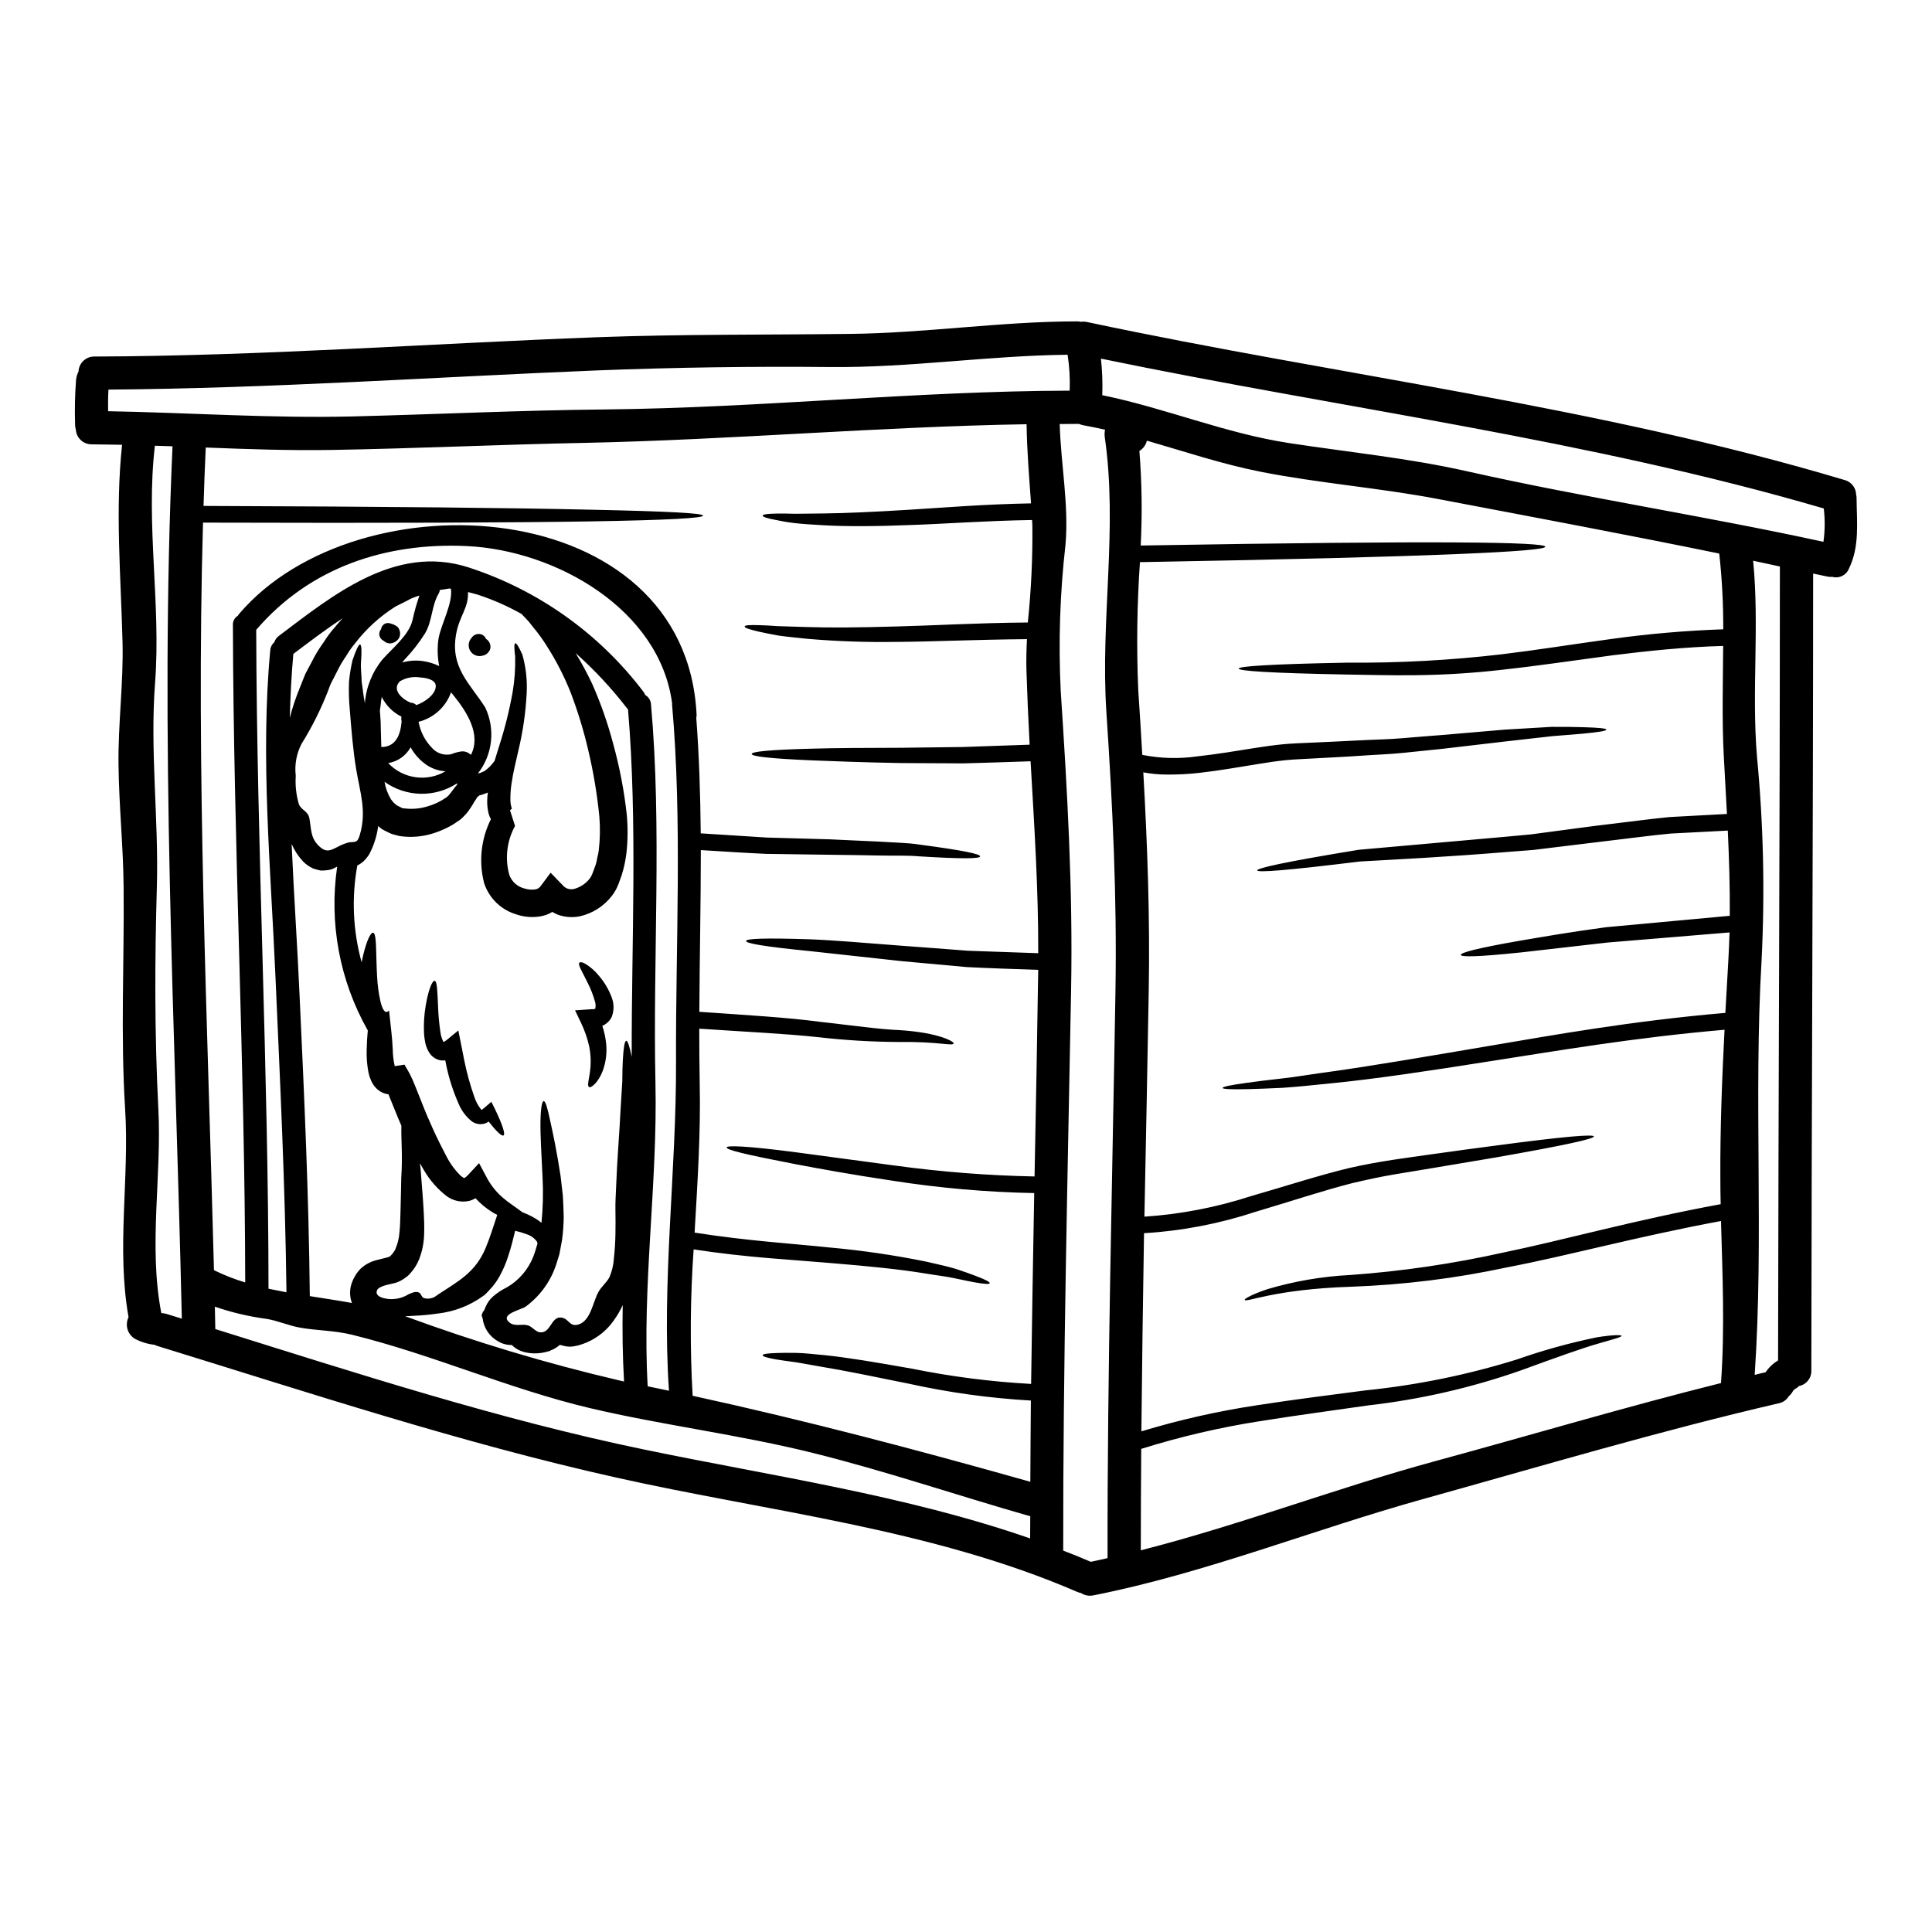 <?xml version="1.0" encoding="UTF-8"?>
<!-- Uploaded to: ICON Repo, www.iconrepo.com, Generator: ICON Repo Mixer Tools -->
<svg fill="#000000" width="800px" height="800px" version="1.1" viewBox="144 144 512 512" xmlns="http://www.w3.org/2000/svg">
 <g>
  <path d="m271.22 348.86c0.395-0.176 0.789-0.324 1.145-0.5h0.004c0.906-0.637 1.711-1.406 2.379-2.293 0.117-0.145 0.203-0.293 0.324-0.441 0.441-1.438 0.852-2.816 1.262-4.082 1.504-4.672 2.688-9.441 3.543-14.273 0.504-3.059 0.723-6.152 0.645-9.25-0.266-2.231-0.297-3.469 0.027-3.543 0.324-0.074 0.969 0.941 1.883 3.023 0.938 3.293 1.324 6.715 1.145 10.137-0.258 5.144-0.996 10.258-2.203 15.27-0.672 2.941-1.383 5.758-1.824 8.812-0.223 1.469-0.32 2.953-0.289 4.438 0.008 0.594 0.098 1.188 0.262 1.758 0.086 0.09 0.117 0.328 0.176 0.328l-0.355 0.324c-0.059 0-0.145 0.086-0.176 0.203l1.324 4.113c-2.18 3.949-2.727 8.598-1.527 12.949 0.641 1.801 2.141 3.156 3.996 3.613 0.906 0.297 1.871 0.387 2.82 0.262 0.586-0.066 1.117-0.375 1.469-0.848l2.672-3.582 3.199 3.316h0.004c0.738 0.895 1.934 1.273 3.055 0.969 1.602-0.438 3.019-1.371 4.051-2.672 0.301-0.371 0.539-0.785 0.707-1.234l0.883-2.363v0.004c0.223-0.656 0.379-1.336 0.465-2.027 0.188-0.645 0.32-1.301 0.395-1.969 0.344-2.953 0.395-5.934 0.152-8.898-0.586-5.926-1.566-11.801-2.941-17.594-1.207-5.199-2.769-10.312-4.668-15.305-1.711-4.293-3.828-8.414-6.316-12.309-1.059-1.703-2.234-3.332-3.523-4.871-0.297-0.395-0.586-0.734-0.883-1.117-0.145-0.156-0.273-0.324-0.395-0.5l-0.469-0.5c-0.5-0.527-0.973-1.055-1.41-1.496h0.004c-3.688-2.078-7.57-3.789-11.594-5.109-0.883-0.266-1.73-0.469-2.613-0.703 0.145 4.328-2.231 6.141-3.148 11.137-1.613 8.84 3.586 13.008 7.695 19.414v-0.004c1.34 2.809 1.871 5.934 1.535 9.023-0.336 3.094-1.531 6.031-3.445 8.484 0.105-0.039 0.215-0.059 0.328-0.059l0.172-0.031zm364.79-72.723c0.059 6.344 0.852 12.746-2.055 18.621h0.004c-0.715 1.711-2.594 2.617-4.379 2.113-0.453 0.039-0.91 0.012-1.355-0.086-1.23-0.27-2.465-0.531-3.727-0.789 0 70.402-0.414 140.81-0.473 211.21 0.066 1.992-1.328 3.738-3.285 4.113-0.246 0.27-0.535 0.5-0.855 0.672-0.371 0.184-0.672 0.484-0.848 0.855-0.262 0.449-0.602 0.852-1 1.18-0.57 0.961-1.52 1.633-2.613 1.852-31.574 7.312-62.797 16.625-94.047 25.32-29.199 8.105-57.859 19.707-87.586 25.586v-0.004c-1.145 0.254-2.344 0.035-3.32-0.613-0.363-0.066-0.719-0.176-1.055-0.324-38.715-16.738-81.477-21.176-122.27-30.309-40.914-9.133-81.359-22.5-121.42-34.832-0.273-0.086-0.535-0.195-0.789-0.324-1.809-0.188-3.562-0.723-5.168-1.574-1.973-1.176-2.711-3.664-1.703-5.727-3.258-18.359 0.266-36.773-0.91-55.277-1.234-19.766-0.203-38.914-0.395-58.594-0.086-10.836-1.23-21.648-1.352-32.484-0.145-10.926 1.352-21.793 1.059-32.691-0.441-17.504-1.969-34.742-0.117-52.16-2.672-0.059-5.344-0.09-8.051-0.117l0.004-0.004c-2.207 0.031-4.055-1.672-4.199-3.879-0.133-0.406-0.203-0.832-0.203-1.262-0.133-4.004-0.047-8.016 0.262-12.012 0.09-0.746 0.309-1.473 0.645-2.144 0.098-2.254 1.98-4.016 4.234-3.965 44.477-0.148 88.762-3.438 133.17-5.117 22.352-0.824 44.613-0.613 66.969-0.883 20.207-0.203 40.031-3.316 60.301-3.316h-0.004c0.344 0.008 0.688 0.047 1.027 0.117 0.535-0.082 1.086-0.062 1.617 0.059 66.613 14.168 135.31 22.293 200.69 41.855 1.77 0.457 3.023 2.023 3.086 3.848 0.082 0.355 0.125 0.719 0.117 1.086zm-8.781 11.453c0.41-2.93 0.441-5.902 0.09-8.84-62.473-18.297-127.88-26.523-191.56-39.711 0.352 3.219 0.469 6.457 0.352 9.691 16.711 3.41 32.543 10.105 49.52 12.691 15.742 2.41 31.605 3.969 47.172 7.477 31.32 7.027 63.031 11.844 94.426 18.691zm-11.543 6.535c-2.363-0.5-4.699-1.031-7.086-1.527 1.699 17.359-0.441 34.684 1.027 52.016v-0.004c1.711 17.914 2.113 35.926 1.207 53.898-2.144 36.629 0.645 73.371-1.824 109.85 0.969-0.234 1.941-0.5 2.91-0.703v-0.004c0.848-1.273 1.973-2.34 3.289-3.113 0.082-70.152 0.477-140.29 0.477-210.41zm-13.277 92.574c0.059-7.578-0.176-15.066-0.527-22.586-5.227 0.266-10.078 0.527-15.125 0.789-5.555 0.527-10.137 1.18-15.184 1.758l-14.512 1.762c-2.316 0.266-4.551 0.559-6.723 0.824-2.234 0.176-4.375 0.352-6.465 0.5-16.801 1.379-29.52 1.996-39.445 2.555-19.59 2.41-27.141 2.969-27.258 2.363 0-0.617 7.371-2.262 26.906-5.465 9.867-0.883 22.789-2.027 39.383-3.496 2.059-0.176 4.113-0.395 6.297-0.586 2.176-0.297 4.328-0.59 6.609-0.883 4.613-0.586 9.195-1.262 14.305-1.852 5.109-0.586 10.105-1.297 15.715-1.852 5.082-0.27 10.07-0.531 15.273-0.824-0.266-4.996-0.559-9.984-0.824-15.098-0.527-9.809-0.234-19.621-0.176-29.43-10.453 0.297-20.207 1.352-29.195 2.469-10.605 1.41-20.18 2.852-28.902 3.785l0.004 0.008c-7.812 0.914-15.664 1.414-23.527 1.496-6.93 0.086-12.895-0.117-18.105-0.176-20.766-0.395-28.664-0.969-28.664-1.574 0-0.605 7.898-1.18 28.664-1.574 13.75 0.113 27.492-0.633 41.152-2.231 8.605-1.031 18.148-2.559 28.812-4.027h-0.004c9.879-1.375 19.82-2.238 29.785-2.582 0.027-6.707-0.324-13.41-1.059-20.074-24.816-5.082-49.781-9.75-74.664-14.48-15.477-2.938-31.281-4.141-46.727-7.168-10.309-2.027-20.238-5.371-30.285-8.266-0.277 1.141-0.996 2.121-1.992 2.731 0.66 8.336 0.777 16.703 0.348 25.055 41.414-0.703 66.703-0.91 83.297-0.824 17.184 0.09 23.938 0.531 23.938 1.145s-6.754 1.262-23.879 1.969c-16.562 0.676-42 1.383-83.562 2.117h0.004c-0.781 11.332-0.926 22.695-0.441 34.039 0.395 5.699 0.734 11.414 1.059 17.035 4.797 0.953 9.723 1.09 14.562 0.395 5.375-0.586 10.516-1.469 15.508-2.258 2.5-0.395 4.938-0.734 7.43-0.969 2.496-0.23 4.723-0.27 7.023-0.395 4.523-0.203 8.84-0.395 12.922-0.613 4.082-0.219 7.957-0.266 11.543-0.586 3.586-0.324 7.019-0.559 10.234-0.824 6.398-0.559 12.008-1.039 16.828-1.441 4.875-0.297 8.988-0.527 12.426-0.734 3.465-0.027 6.227 0.031 8.371 0.09 4.285 0.117 6.137 0.324 6.137 0.645 0 0.324-1.852 0.645-6.109 1.059-2.113 0.172-4.844 0.395-8.223 0.672-3.41 0.395-7.477 0.824-12.281 1.383-4.801 0.559-10.395 1.203-16.801 1.969-3.231 0.324-6.637 0.676-10.281 1.059-3.644 0.383-7.477 0.496-11.57 0.789-4.094 0.293-8.371 0.469-12.895 0.734-2.258 0.145-4.668 0.203-6.93 0.441-2.262 0.234-4.668 0.586-7.137 0.996-4.938 0.789-10.137 1.734-15.711 2.363-2.894 0.328-5.809 0.473-8.727 0.438-2.027-0.012-4.055-0.207-6.047-0.586 1.086 19.238 1.789 38.387 1.441 57.832-0.355 20.004-0.734 39.977-1.145 59.918h-0.004c9.574-0.637 19.031-2.457 28.16-5.414 9.516-2.754 18.105-5.551 26.113-7.477 8.137-1.852 15.305-2.699 21.59-3.609 6.285-0.91 11.863-1.617 16.652-2.262 19.121-2.555 26.492-3.113 26.609-2.496 0 0.613-7.164 2.258-26.109 5.582-4.758 0.789-10.234 1.73-16.566 2.785-3.172 0.531-6.551 1.09-10.105 1.676-3.555 0.586-7.195 1.383-11.102 2.289-7.754 1.969-16.27 4.816-25.875 7.664h-0.004c-9.535 3.148-19.438 5.043-29.461 5.641-0.293 17.508-0.527 35.012-0.703 52.52v-0.004c10.059-3.051 20.328-5.367 30.723-6.93 10.57-1.645 20.148-2.789 28.734-3.938 13.547-1.375 26.926-4.106 39.934-8.145 6.957-2.449 14.07-4.422 21.293-5.906 4.527-0.734 6.523-0.645 6.582-0.395 0 0.324-1.91 0.824-6.199 2.055-4.289 1.23-10.953 3.613-20.676 7.168-13.074 4.57-26.621 7.664-40.383 9.223-8.609 1.262-18.125 2.496-28.609 4.172h-0.004c-10.645 1.664-21.152 4.117-31.434 7.34-0.059 8.957-0.117 17.918-0.117 26.875 26.258-6.668 51.898-16.531 77.98-23.617 25.262-6.871 50.383-14.363 75.781-20.707 1.027-14.449 0.395-28.637 0-42.941-22.324 4.144-40.914 9.281-56.68 12.281h-0.004c-13.598 2.918-27.426 4.637-41.328 5.137-20.707 0.676-27.902 4.328-28.227 3.469-0.086-0.203 1.613-1.352 6.023-2.816v-0.004c7.156-2.125 14.543-3.387 22-3.762 13.699-0.984 27.305-2.988 40.711-5.988 15.711-3.231 34.453-8.547 57.418-12.777-0.059-2.438-0.086-4.875-0.086-7.281-0.059-13.012 0.441-25.996 1.113-38.945-24.348 2.113-44.613 5.637-61.355 8.223-17.711 2.816-31.574 4.844-42.207 5.902-5.316 0.527-9.812 1.027-13.57 1.262-3.758 0.176-6.785 0.293-9.137 0.352-4.723 0.117-6.754-0.027-6.754-0.324s1.996-0.762 6.609-1.379c2.32-0.328 5.316-0.707 9.055-1.117 3.734-0.41 8.168-1.18 13.426-1.883 10.512-1.469 24.258-3.816 41.91-6.812 16.863-2.852 37.359-6.551 62.238-8.695l0.789-13.922c0.145-2.469 0.234-4.934 0.324-7.398l-32.273 2.672c-9.633 1.086-17.152 1.969-22.879 2.613-11.512 1.203-15.949 1.262-16.066 0.676-0.117-0.586 4.172-1.762 15.625-3.762 5.727-0.969 13.219-2.289 22.879-3.582 8.98-0.82 19.848-1.82 32.77-3.023zm-162.8 19.797c0.414-24.848-0.762-49.109-2.41-73.867-1.613-24.438 3.086-48.641-0.441-72.902h0.004c-0.074-0.617-0.043-1.242 0.09-1.848-1.941-0.441-3.91-0.852-5.875-1.203v-0.004c-0.363-0.082-0.719-0.195-1.062-0.332-1.703 0-3.383 0.031-5.082 0.031 0.293 10.66 2.465 21.473 1.527 32.043-1.465 12.809-1.887 25.715-1.266 38.59 1.758 26.672 3.258 52.742 2.754 79.48-0.91 49.551-2.144 98.891-2.086 148.44 2.469 0.941 4.91 1.941 7.312 2.969 1.5-0.297 2.969-0.645 4.438-0.973-0.074-50.223 1.277-100.21 2.098-150.44zm-12.129-158.97c0.121-3.18-0.066-6.367-0.559-9.516-21.059 0.23-41.824 3.465-62.883 3.258-20.637-0.203-41.254 0.098-61.859 0.898-43.148 1.762-86.234 4.758-129.44 5.082-0.113 1.91-0.113 3.816-0.086 5.727 21.648 0.395 43.176 1.91 64.855 1.383 22.379-0.559 44.762-1.645 67.141-1.852 41.031-0.43 81.828-4.863 122.83-4.981zm-8.34 149.09c0.059-17.094-1.059-33.957-2.027-50.871-6.43 0.203-12.422 0.441-17.859 0.559l-16.508-0.086c-9.867-0.176-17.562-0.473-23.406-0.707-11.723-0.496-16.137-1.086-16.137-1.699 0-0.613 4.434-1.117 16.18-1.414 5.875-0.172 13.57-0.203 23.41-0.23 4.902-0.059 10.367-0.129 16.391-0.203 5.402-0.176 11.309-0.395 17.68-0.617-0.355-6.641-0.645-13.25-0.855-19.918-0.055-2.672 0-5.371 0.148-8.047-13.656 0.117-24.938 0.672-34.637 0.73l0.004-0.004c-7.883 0.129-15.766-0.145-23.617-0.82-3.023-0.324-5.609-0.555-7.754-0.879-2.113-0.395-3.816-0.734-5.141-1.031-2.613-0.613-3.727-1.027-3.668-1.352 0.059-0.324 1.145-0.441 3.816-0.352 1.32 0.027 2.938 0.113 5.051 0.266 2.144 0.059 4.496 0.145 7.519 0.23 6.023 0.207 13.57 0.148 23.703-0.145 9.695-0.234 21.207-0.941 34.953-1.059h-0.004c0.887-8.496 1.289-17.039 1.207-25.582 0-0.5-0.059-1.027-0.086-1.574-12.57 0.207-23.203 1.031-32.074 1.324-9.809 0.395-17.477 0.395-23.32 0.059-2.938-0.176-5.402-0.324-7.477-0.559-2.074-0.234-3.699-0.555-4.965-0.824-2.527-0.469-3.613-0.852-3.543-1.18 0.07-0.332 1.145-0.473 3.699-0.527 1.289-0.031 2.938 0 4.965 0.055l7.371-0.086c5.758-0.059 13.336-0.395 23.031-1 8.781-0.527 19.352-1.438 32.043-1.672-0.5-6.992-1.086-13.98-1.18-20.973-39 0.645-77.98 4.113-117.02 4.938-22.379 0.441-44.762 1.496-67.145 1.879-11.16 0.176-22.262-0.203-33.367-0.645-0.23 5.168-0.441 10.34-0.586 15.48 49.637 0.172 82.238 0.527 102.57 0.996 21.059 0.441 29.812 0.941 29.812 1.574 0 0.633-8.754 1.18-29.812 1.527-20.324 0.324-52.988 0.473-102.71 0.324-1.883 65.914 1.203 132.2 2.906 198.11l-0.004-0.004c2.668 1.312 5.438 2.402 8.285 3.258-0.09-58.004-3.113-116.16-3.262-174.23-0.055-0.992 0.445-1.93 1.293-2.441 0.098-0.164 0.203-0.32 0.324-0.469 31.516-37.07 118.51-31.957 121.27 26.785h-0.004c0.004 0.238-0.023 0.473-0.086 0.703 0.762 10.164 1.086 20.383 1.18 30.637 6.297 0.395 12.164 0.762 17.535 1.113 6.113 0.176 11.633 0.324 16.625 0.469 4.965 0.234 9.426 0.441 13.363 0.617 3.938 0.266 7.371 0.297 10.34 0.762 11.867 1.574 16.27 2.527 16.184 3.148-0.086 0.621-4.672 0.703-16.391-0.031-2.938-0.266-6.371-0.117-10.281-0.203-3.91-0.086-8.34-0.145-13.305-0.203-4.965-0.059-10.543-0.148-16.684-0.234-5.316-0.234-11.102-0.617-17.359-1 0 14.277-0.324 28.605-0.395 42.855 12.691 0.883 23.32 1.496 31.883 2.641 8.926 1 15.805 2 21.059 2.203 10.809 0.676 14.715 3.172 14.453 3.543-0.297 0.762-3.996-0.527-14.562-0.395l0.004 0.004c-7.102-0.035-14.199-0.457-21.254-1.266-8.637-0.941-19.062-1.41-31.605-2.262 0 4.793 0.039 9.578 0.117 14.363 0.297 13.219-0.586 26.434-1.352 39.684 14.012 2.203 26.051 2.91 35.98 3.965v-0.004c8.531 0.777 17.012 2.023 25.406 3.731 3.148 0.734 5.816 1.289 7.988 1.969 2.172 0.734 3.879 1.324 5.227 1.852 2.644 1 3.731 1.617 3.613 1.91-0.117 0.293-1.352 0.234-4.113-0.266-1.379-0.266-3.148-0.617-5.312-1.086-2.164-0.469-4.848-0.762-7.961-1.289-6.254-1.031-14.535-1.883-25.191-2.754-9.812-0.852-21.734-1.41-35.891-3.582v-0.004c-0.91 12.914-1 25.871-0.266 38.797 30.16 6.582 59.621 14.363 89.492 22.793 0.059-7.195 0.059-14.363 0.145-21.531l0.004 0.004c-10.879-0.621-21.695-2.113-32.336-4.465-9.578-1.941-17.32-3.543-23.031-4.465-2.852-0.473-5.227-0.973-7.254-1.262-2.027-0.293-3.613-0.473-4.875-0.703-2.496-0.441-3.582-0.789-3.582-1.117 0-0.332 1.145-0.5 3.731-0.586 1.289-0.059 2.996-0.059 5.082-0.031 2.086 0.027 4.609 0.328 7.519 0.59 5.844 0.586 13.566 1.879 23.176 3.582v-0.004c10.43 2.117 21 3.473 31.629 4.055 0.234-16.855 0.512-33.715 0.824-50.578-12.535-0.234-25.035-1.324-37.422-3.258-11.07-1.645-19.68-3.231-26.199-4.469-13.07-2.523-17.977-3.727-17.887-4.375 0.059-0.555 5.168-0.438 18.387 1.297 6.582 0.883 15.184 2.027 26.258 3.523v-0.004c12.25 1.676 24.59 2.641 36.953 2.883 0.352-18.238 0.703-36.48 0.969-54.75-6.812-0.234-13.129-0.441-18.895-0.734-6.344-0.586-12.102-1.086-17.27-1.574-10.281-1.117-18.297-1.996-24.438-2.672-12.203-1.203-16.828-2.055-16.828-2.672s4.695-0.855 17.094-0.441c6.168 0.234 14.215 0.941 24.555 1.73 5.141 0.395 10.84 0.789 17.18 1.297 5.68 0.18 11.906 0.418 18.602 0.652zm-2.144 155.08c0-1.969 0.031-3.906 0.031-5.871-19.094-5.438-38.098-11.926-57.336-16.711-19.559-4.906-39.988-7.375-59.387-11.957-21.445-5.082-41.621-14.168-62.945-19.418-4.582-1.145-9.34-1.113-13.746-1.879-3.113-0.531-6.082-1.914-9.195-2.383v0.008c-4.586-0.621-9.102-1.695-13.48-3.203 0.031 1.969 0.09 3.965 0.117 5.93 37.48 11.719 75.34 24.008 113.64 31.926 34.141 7.082 69.262 12.105 102.3 23.559zm-93.844-126.18c-0.113-31.402 1.703-63.648-1.055-94.902 0-0.086 0.027-0.117 0.027-0.176-3.258-24.934-30.781-40.621-54.422-41.723-21.445-1-41.594 5.637-55.805 22.203 0.172 58.188 3.227 116.48 3.258 174.61 1.574 0.324 3.172 0.645 4.758 0.941-0.324-28.078-1.703-56.102-2.938-84.152-1.234-28.285-3.996-57.801-1.355-86.027l0.004 0.004c0.066-0.824 0.457-1.586 1.086-2.121 0.207-0.66 0.621-1.234 1.18-1.645 14.305-10.777 30.812-24.348 50.137-18.207 18.516 5.984 34.746 17.508 46.496 33.012 0.195 0.262 0.355 0.547 0.469 0.855 0.883 0.504 1.457 1.418 1.527 2.434 2.938 33.129 0.469 67.086 1.18 100.37 0.59 26.789-3.582 53.664-2.055 80.395 1.883 0.395 3.758 0.762 5.641 1.18-1.977-28.836 1.984-58.25 1.867-87.051zm-11.746-1.441c-0.059-30.457 1.574-61.742-0.973-92.078-0.102-0.102-0.199-0.211-0.289-0.324-4.07-5.277-8.625-10.164-13.602-14.598 1.578 2.598 3.023 5.273 4.332 8.02 2.324 5.231 4.219 10.645 5.668 16.184 1.668 6.062 2.852 12.25 3.543 18.5 0.332 3.481 0.305 6.984-0.094 10.457-0.242 1.922-0.656 3.816-1.23 5.668l-0.852 2.363c-0.426 1.129-1.02 2.191-1.762 3.148-2.098 2.723-5.078 4.633-8.43 5.402-1.879 0.391-3.824 0.277-5.641-0.324-0.594-0.211-1.164-0.488-1.703-0.82-1.023 0.617-2.164 1.027-3.348 1.203-2.117 0.324-4.277 0.125-6.297-0.586-3.992-1.211-7.141-4.297-8.434-8.266-1.465-5.672-0.824-11.684 1.797-16.926-0.25-0.453-0.449-0.938-0.59-1.434-0.277-1.105-0.41-2.242-0.395-3.379 0.012-0.758 0.074-1.512 0.176-2.262-0.027 0-0.5 0.203-0.5 0.203l-0.969 0.355c-0.203 0.059-0.559 0.145-0.762 0.203-0.031 0-0.031 0-0.059 0.031-0.086 0.027-0.117 0.027 0 0-0.145 0.145-0.441 0.395-0.617 0.555 0 0.207-0.613 0.883-1.055 1.762-0.176 0.324-0.734 1.145-1.18 1.789l-0.004 0.004c-0.391 0.539-0.836 1.043-1.32 1.5l-0.441 0.441c-0.059 0.059-0.395 0.324-0.395 0.324l-0.086 0.086-0.883 0.586c-0.562 0.422-1.164 0.793-1.789 1.117-1.254 0.676-2.562 1.246-3.91 1.703-3.023 1.047-6.258 1.348-9.426 0.883-0.5-0.117-1.027-0.266-1.527-0.395-0.438-0.113-0.859-0.27-1.262-0.473l-0.883-0.441-0.395-0.203-0.203-0.117-0.441-0.23c-0.031-0.031-0.176-0.148-0.176-0.148-0.266-0.203-0.527-0.441-0.789-0.645v-0.004c-0.023 0.098-0.031 0.195-0.027 0.293-0.355 2.484-1.129 4.887-2.289 7.109-0.465 0.773-1.039 1.473-1.707 2.082-0.457 0.387-0.957 0.711-1.496 0.973-1.555 8.535-1.164 17.309 1.148 25.672 0.113-0.648 0.266-1.297 0.395-1.855 0.941-3.965 2.027-6.168 2.672-5.992 0.645 0.176 0.734 2.41 0.824 6.344 0.059 1.969 0.117 4.328 0.324 6.992 0.09 0.762 0.91 9.637 3.055 7.254 0.324 3.438 0.824 6.785 0.969 10.234h-0.004c0.023 1.523 0.199 3.039 0.531 4.523l2.582-0.395 1.09 1.879c0.398 0.715 0.762 1.453 1.086 2.203l0.762 1.824c0.469 1.203 0.969 2.41 1.438 3.613 1.98 5.125 4.266 10.125 6.844 14.977 0.984 1.863 2.254 3.566 3.766 5.035 0.586 0.441 0.762 0.473 0.762 0.531 0 0.059 0.5-0.176 0.996-0.707l3.027-3.258 1.883 3.543h-0.004c1.094 2.137 2.59 4.047 4.406 5.613 1.672 1.441 3.523 2.586 4.938 3.672 0.086 0.059 0.145 0.117 0.23 0.176v0.004c1.148 0.43 2.262 0.957 3.32 1.574 0.625 0.359 1.215 0.77 1.762 1.234 0.398-3.949 0.5-7.926 0.293-11.895-0.297-6.227-0.617-11.34-0.559-14.895 0.059-3.555 0.395-5.434 0.855-5.465 0.461-0.031 1.027 1.852 1.73 5.258 0.762 3.379 1.789 8.312 2.754 14.656 0.176 1.613 0.395 3.285 0.586 5.051 0.09 1.789 0.207 3.672 0.234 5.641l0.004 0.004c-0.02 2.074-0.168 4.141-0.441 6.195-0.203 1.09-0.395 2.176-0.613 3.289l-0.09 0.414c-0.004 0.121-0.035 0.242-0.086 0.352l-0.059 0.176-0.234 0.762-0.469 1.5-0.004 0.004c-1.461 4.469-4.285 8.371-8.074 11.156-1.262 0.883-6.785 1.969-4.469 4.082 1.473 1.383 3.348 0.414 4.996 0.883 1.527 0.441 2.289 2.32 4.172 1.762 2.199-0.676 2.363-4.758 5.402-3.641 1.379 0.527 1.699 2.289 3.844 1.672 3.348-0.969 3.879-6.195 5.375-8.723 0.824-1.41 2.086-2.383 2.852-3.789h0.004c0.703-1.648 1.113-3.406 1.203-5.199 0.23-1.996 0.352-4.141 0.395-6.227 0.043-2.086 0.027-4.141 0-6.195-0.059-2.231 0.113-4.231 0.172-6.199 0.297-7.781 0.914-14.773 1.18-20.469 0.176-2.852 0.324-5.434 0.469-7.664 0-2.234 0.059-4.172 0.148-5.758 0.172-3.148 0.469-4.902 0.879-4.965 0.41-0.055 0.902 1.453 1.461 4.242zm-3.231 85.766 1.203 0.266c-0.395-6.727-0.473-13.48-0.355-20.238h0.004c-0.656 1.422-1.449 2.781-2.363 4.051-2.457 3.516-6.16 5.961-10.355 6.844l0.5-0.148v-0.004c-1.008 0.316-2.082 0.355-3.113 0.121-0.531-0.117-0.969-0.23-1.297-0.324h-0.027c-0.484 0.414-1.012 0.781-1.574 1.086l-0.91 0.395-0.098 0.082-0.5 0.172h-0.09l-0.297 0.09-0.613 0.145v0.004c-1.793 0.395-3.652 0.367-5.434-0.086-1.152-0.312-2.207-0.895-3.082-1.707-0.051-0.039-0.09-0.09-0.117-0.145-1.34 0.027-2.66-0.34-3.793-1.059-2.191-1.258-3.66-3.481-3.961-5.992l-0.297-0.855c0.09 0 0.324-0.883 0.355-0.883l0.23-0.23 0.207-0.395 0.352-0.852v0.004c0.434-0.988 1.078-1.867 1.883-2.586 1.121-0.973 2.363-1.793 3.699-2.438 3.18-1.844 5.644-4.711 6.992-8.133 0.441-1.145 0.789-2.32 1.117-3.469l-0.117-0.469c-0.676-0.953-1.645-1.652-2.758-2-0.992-0.379-2.016-0.684-3.055-0.91-0.5 2.113-1.055 4.406-1.879 6.844l0.004 0.004c-0.582 1.812-1.34 3.562-2.266 5.227-0.527 0.941-1.137 1.836-1.82 2.672l-1.258 1.383-0.648 0.672-0.555 0.441h-0.004c-3.562 2.586-7.734 4.199-12.109 4.684-2.09 0.309-4.191 0.508-6.301 0.59-0.762 0.059-1.527 0.086-2.316 0.113 18.57 6.84 37.547 12.531 56.816 17.035zm-32.488-43.617 0.09-0.266c-0.426-0.199-0.836-0.426-1.234-0.676-1.676-1.023-3.199-2.277-4.523-3.727-0.535 0.309-1.109 0.547-1.703 0.703-2.066 0.449-4.227-0.012-5.934-1.262-2.398-1.852-4.422-4.144-5.961-6.754-0.395-0.648-0.762-1.297-1.145-1.969 0.148 1.086 0.266 2.141 0.324 3.316 0.234 2.996 0.531 6.461 0.703 9.867 0.09 1.73 0.176 3.586 0.09 5.641-0.051 2.293-0.508 4.559-1.352 6.691-0.516 1.281-1.254 2.465-2.176 3.496l-0.5 0.559c-0.352 0.344-0.734 0.648-1.145 0.91-0.672 0.488-1.414 0.875-2.203 1.145-0.969 0.355-3.996 0.676-4.938 1.762h0.004c-0.121 0.145-0.199 0.316-0.238 0.5-0.395 1.645 2.32 2.027 3.469 2.113 1.746 0.086 3.481-0.363 4.965-1.289 0.789-0.324 1.883-0.883 2.754-0.441 0.645 0.297 0.586 1.145 1.32 1.469 1.223 0.336 2.531 0.043 3.492-0.789 5.555-3.672 10.105-5.934 12.836-12.453 1.184-2.82 2.066-5.758 3.004-8.547zm-6.898-122.16c2.816-5.438-1.117-11.484-4.641-15.832-0.203-0.234-0.414-0.5-0.617-0.762h-0.004c-1.379 3.879-4.609 6.812-8.602 7.812 0.457 2.566 1.66 4.938 3.465 6.816 1.25 1.496 3.227 2.184 5.137 1.789 0.84-0.348 1.719-0.594 2.617-0.734 0.977-0.141 1.961 0.199 2.644 0.91zm-3.672 7.914c0-0.117 0.031-0.234 0.031-0.395-2.875 1.879-6.25 2.848-9.684 2.777-3.43-0.07-6.762-1.176-9.559-3.172 0.27 1.641 0.848 3.215 1.707 4.641 0.23 0.352 0.496 0.586 0.73 0.91 0.266 0.266 0.586 0.441 0.824 0.703h0.031l0.395 0.203 0.883 0.441h-0.004c0.168 0.129 0.383 0.172 0.586 0.121 0.133 0.004 0.266 0.023 0.395 0.059 1.918 0.203 3.852 0.023 5.699-0.527 1.809-0.492 3.516-1.289 5.051-2.363 0.387-0.258 0.727-0.586 1-0.969 0.176-0.266 0.297-0.324 0.703-0.91v0.004c0.371-0.535 0.773-1.043 1.211-1.523zm-4.902-38.77c0.73-3.965 3.816-9.281 3.289-13.191h-0.004c-0.133-0.035-0.273-0.051-0.41-0.055l-2.316 0.352h-0.004c-0.066 0.023-0.137 0.035-0.207 0.031-0.035 0.32-0.133 0.629-0.293 0.906-1.969 3.379-1.676 7.398-3.672 10.664-1.547 2.438-3.328 4.723-5.316 6.812-0.23 0.297-0.469 0.559-0.73 0.852h-0.004c1.773-0.512 3.637-0.645 5.465-0.395 1.52 0.215 2.992 0.66 4.375 1.324-0.473-2.41-0.531-4.883-0.176-7.312zm-5.875 17.652c2.234-0.789 5.231-2.879 5.141-5.141-0.086-1.672-2.731-2.113-4.023-2.172h-0.004c-1.883-0.332-3.82 0.02-5.465 0.996-2.289 2.262 0.617 4.758 2.816 5.672h0.004c0.57 0.008 1.117 0.234 1.527 0.633zm7.754 17.535h-0.004c-1.785-0.086-3.508-0.656-4.992-1.645-1.777-1.215-3.246-2.824-4.289-4.703-1.227 2.234-3.418 3.773-5.934 4.176 3.945 4.184 10.262 5.082 15.215 2.16zm-6.941-46.566c-0.121 0.027-0.238 0.066-0.348 0.117-1.051 0.305-2.055 0.738-2.996 1.289-0.973 0.473-1.969 0.973-2.996 1.5-4.152 2.613-7.801 5.945-10.781 9.84-0.836 0.992-1.582 2.051-2.231 3.172-0.777 1.098-1.473 2.246-2.086 3.438l-2.027 3.965-0.117 0.266-0.027 0.09-0.203 0.469-0.355 1-0.004-0.004c-1.918 4.953-4.297 9.711-7.106 14.219-1.32 2.59-1.844 5.512-1.496 8.398-0.172 2.535 0.109 5.078 0.82 7.519 0.73 1.73 2.465 1.762 2.816 3.879 0.469 2.586 0.266 4.902 2.258 6.961 2.117 2.199 3.231 1.496 5.512 0.324l0.004-0.004c0.855-0.453 1.766-0.797 2.703-1.031 1.555-0.23 2.172 0.328 2.852-1.938 1.879-6.297 0.086-11.223-0.941-17.359-0.852-5.055-1.289-10.664-1.703-15.805v0.004c-0.238-2.496-0.309-5.008-0.207-7.516 0.18-1.891 0.484-3.762 0.91-5.609 0.941-2.789 1.645-4.289 2.027-4.203 0.383 0.086 0.473 1.703 0.234 4.672-0.117 1.469 0.145 3.172 0.176 5.117 0.266 1.734 0.441 3.644 0.852 5.758 0.336-4.281 1.988-8.355 4.723-11.664 2.586-2.906 6.902-6.34 7.871-10.234h0.004c0.477-2.246 1.102-4.461 1.863-6.629zm-4.809 154.11c0.395-5.551-0.09-10.309 0.027-13.598-0.559-1.289-1.117-2.613-1.645-3.938-0.5-1.203-0.969-2.438-1.469-3.609l-0.297-0.789c-1.023-0.113-1.988-0.523-2.785-1.18-0.793-0.656-1.418-1.492-1.824-2.441-0.293-0.648-0.52-1.328-0.676-2.023-0.41-2.074-0.578-4.188-0.5-6.301 0.031-1.762 0.148-3.438 0.297-5.023l-0.094-0.117c-7.391-13.137-10.211-28.352-8.023-43.262-0.266 0.117-0.496 0.266-0.762 0.395v-0.004c-0.52 0.289-1.086 0.469-1.676 0.527-0.648 0.113-1.309 0.152-1.965 0.121-0.656-0.137-1.305-0.312-1.938-0.527-1.023-0.457-1.953-1.105-2.734-1.91-1.25-1.348-2.262-2.898-2.996-4.586 0.59 13.57 1.531 27.109 2.117 40.387 1.23 26.461 2.438 52.926 2.699 79.422 3.731 0.613 7.477 1.145 11.164 1.82v-0.004c-0.531-1.414-0.633-2.957-0.297-4.43 0.207-0.855 0.535-1.676 0.973-2.441 0.422-0.809 0.969-1.551 1.613-2.199 1.203-1.113 2.668-1.902 4.258-2.293l2.816-0.707h0.004c0.172-0.082 0.348-0.148 0.531-0.203 0.012 0.031 0.055 0.047 0.086 0.031l0.527-0.559 0.234-0.234 0.059-0.086 0.234-0.355 0.004-0.004c0.211-0.223 0.371-0.492 0.469-0.785 0.609-1.406 0.977-2.906 1.086-4.438 0.176-1.613 0.203-3.379 0.266-5.141 0.098-3.406 0.156-6.606 0.215-9.516zm0.086-120.71c-0.035-0.129-0.055-0.258-0.059-0.395-0.051-0.301-0.039-0.613 0.031-0.91-2.269-1.121-4.109-2.957-5.231-5.227-0.125 0.629-0.211 1.266-0.266 1.906-0.059 0.586-0.145 1.18-0.234 1.762 0.176 1.82 0.27 4.113 0.297 6.727 0.027 0.91 0.059 1.879 0.086 2.879 3.934 0.012 5.082-3.394 5.375-6.742zm-17.738-24.938c0.672-0.883 1.41-1.645 2.144-2.438-4.375 2.816-8.66 6.109-13.102 9.445-0.496 5.582-0.789 11.25-0.938 16.926 0.691-2.668 1.562-5.289 2.613-7.84l0.883-2.234 0.441-1.086 0.23-0.555 0.355-0.676c0.703-1.324 1.41-2.613 2.086-3.938 0.762-1.352 1.605-2.656 2.519-3.91 0.809-1.312 1.734-2.551 2.766-3.695zm-44.617 181.9c1.352 0.395 2.731 0.852 4.109 1.262-1.73-76.867-5.93-154.32-2.465-231.18-1.574-0.059-3.113-0.117-4.672-0.148-2.465 20.98 1.648 41.844 0.047 62.828-1.383 18.207 0.996 36.039 0.469 54.219-0.559 19.766-0.617 38.801 0.395 58.594 0.941 18.008-2.641 36.211 0.762 54.074 0.023 0.047 0.035 0.098 0.031 0.148 0.449 0 0.898 0.07 1.324 0.207z"/>
  <path d="m301.74 411.33c0.145-0.582 0.137-1.188-0.027-1.762-0.48-1.777-1.152-3.5-1.992-5.141-1.441-3-2.617-4.723-2.203-5.289 0.234-0.23 0.852-0.203 1.789 0.395 1.254 0.797 2.375 1.789 3.316 2.938 1.5 1.715 2.676 3.684 3.469 5.816 0.672 1.688 0.672 3.57 0 5.258-0.523 1.039-1.398 1.859-2.469 2.316 0.52 1.566 0.863 3.18 1.027 4.82 0.211 2.25-0.047 4.519-0.762 6.668-1.289 3.672-3.344 5.082-3.785 4.723-0.648-0.441 0.172-2.41 0.395-5.465h-0.004c0.117-1.781 0-3.566-0.352-5.316-0.488-2.16-1.219-4.262-2.176-6.258l-1.574-3.285 3.938-0.266 0.203-0.031h0.676c0.129-0.039 0.262-0.07 0.395-0.086 0.109-0.035 0.109-0.035 0.137-0.035z"/>
  <path d="m275.07 437.7c1.996 4.141 2.938 6.844 2.363 7.199-0.469 0.293-1.91-1.09-3.938-3.672v-0.004c-0.207 0.148-0.422 0.281-0.645 0.395-1.277 0.527-2.738 0.348-3.848-0.473-1.5-1.207-2.676-2.769-3.426-4.547-1.523-3.426-2.664-7.012-3.402-10.688-0.059-0.297-0.09-0.617-0.176-0.914h-0.004c-0.801 0.129-1.629 0.008-2.359-0.352-0.707-0.34-1.316-0.855-1.762-1.5-0.582-0.859-0.984-1.828-1.184-2.848-0.156-0.781-0.266-1.57-0.32-2.363-0.125-2.535 0.031-5.074 0.469-7.574 0.703-4.144 1.73-6.555 2.363-6.434 0.629 0.117 0.703 2.613 0.883 6.641l-0.004-0.004c0.078 2.301 0.285 4.594 0.617 6.871 0.121 0.953 0.398 1.875 0.824 2.734 0.289-0.152 0.562-0.328 0.82-0.527l3.113-2.559 0.824 4.086c0.23 1.203 0.496 2.465 0.73 3.727 0.672 3.359 1.586 6.668 2.731 9.898 0.371 1.129 0.938 2.184 1.676 3.113 0.086 0.043 0.125 0.145 0.09 0.234 0.145 0.027 0.5-0.266 0.824-0.531l1.879-1.613z"/>
  <path d="m272.81 313.32c0.883 0.539 1.332 1.574 1.121 2.586-0.285 0.992-1.125 1.727-2.148 1.875-1.223 0.312-2.508-0.211-3.164-1.293-0.652-1.082-0.527-2.461 0.316-3.406 0.637-1.023 1.969-1.371 3.027-0.785 0.375 0.254 0.668 0.609 0.848 1.023z"/>
  <path d="m249.34 310.11c0.746 0.816 0.906 2.016 0.395 2.996-0.516 0.832-1.406 1.359-2.383 1.41-0.414-0.012-0.816-0.121-1.18-0.32 0-0.031-0.395-0.266-0.559-0.414-0.059-0.027-0.086-0.059-0.117-0.059-0.512-0.297-0.859-0.801-0.957-1.383-0.098-0.578 0.07-1.172 0.457-1.613 0.066-0.578 0.402-1.09 0.906-1.379 0.504-0.289 1.117-0.324 1.652-0.09 0.645 0.156 1.254 0.445 1.785 0.852z"/>
  <path d="m229.78 367.62c-0.027 0.031-0.027 0.031-0.027 0z"/>
 </g>
</svg>